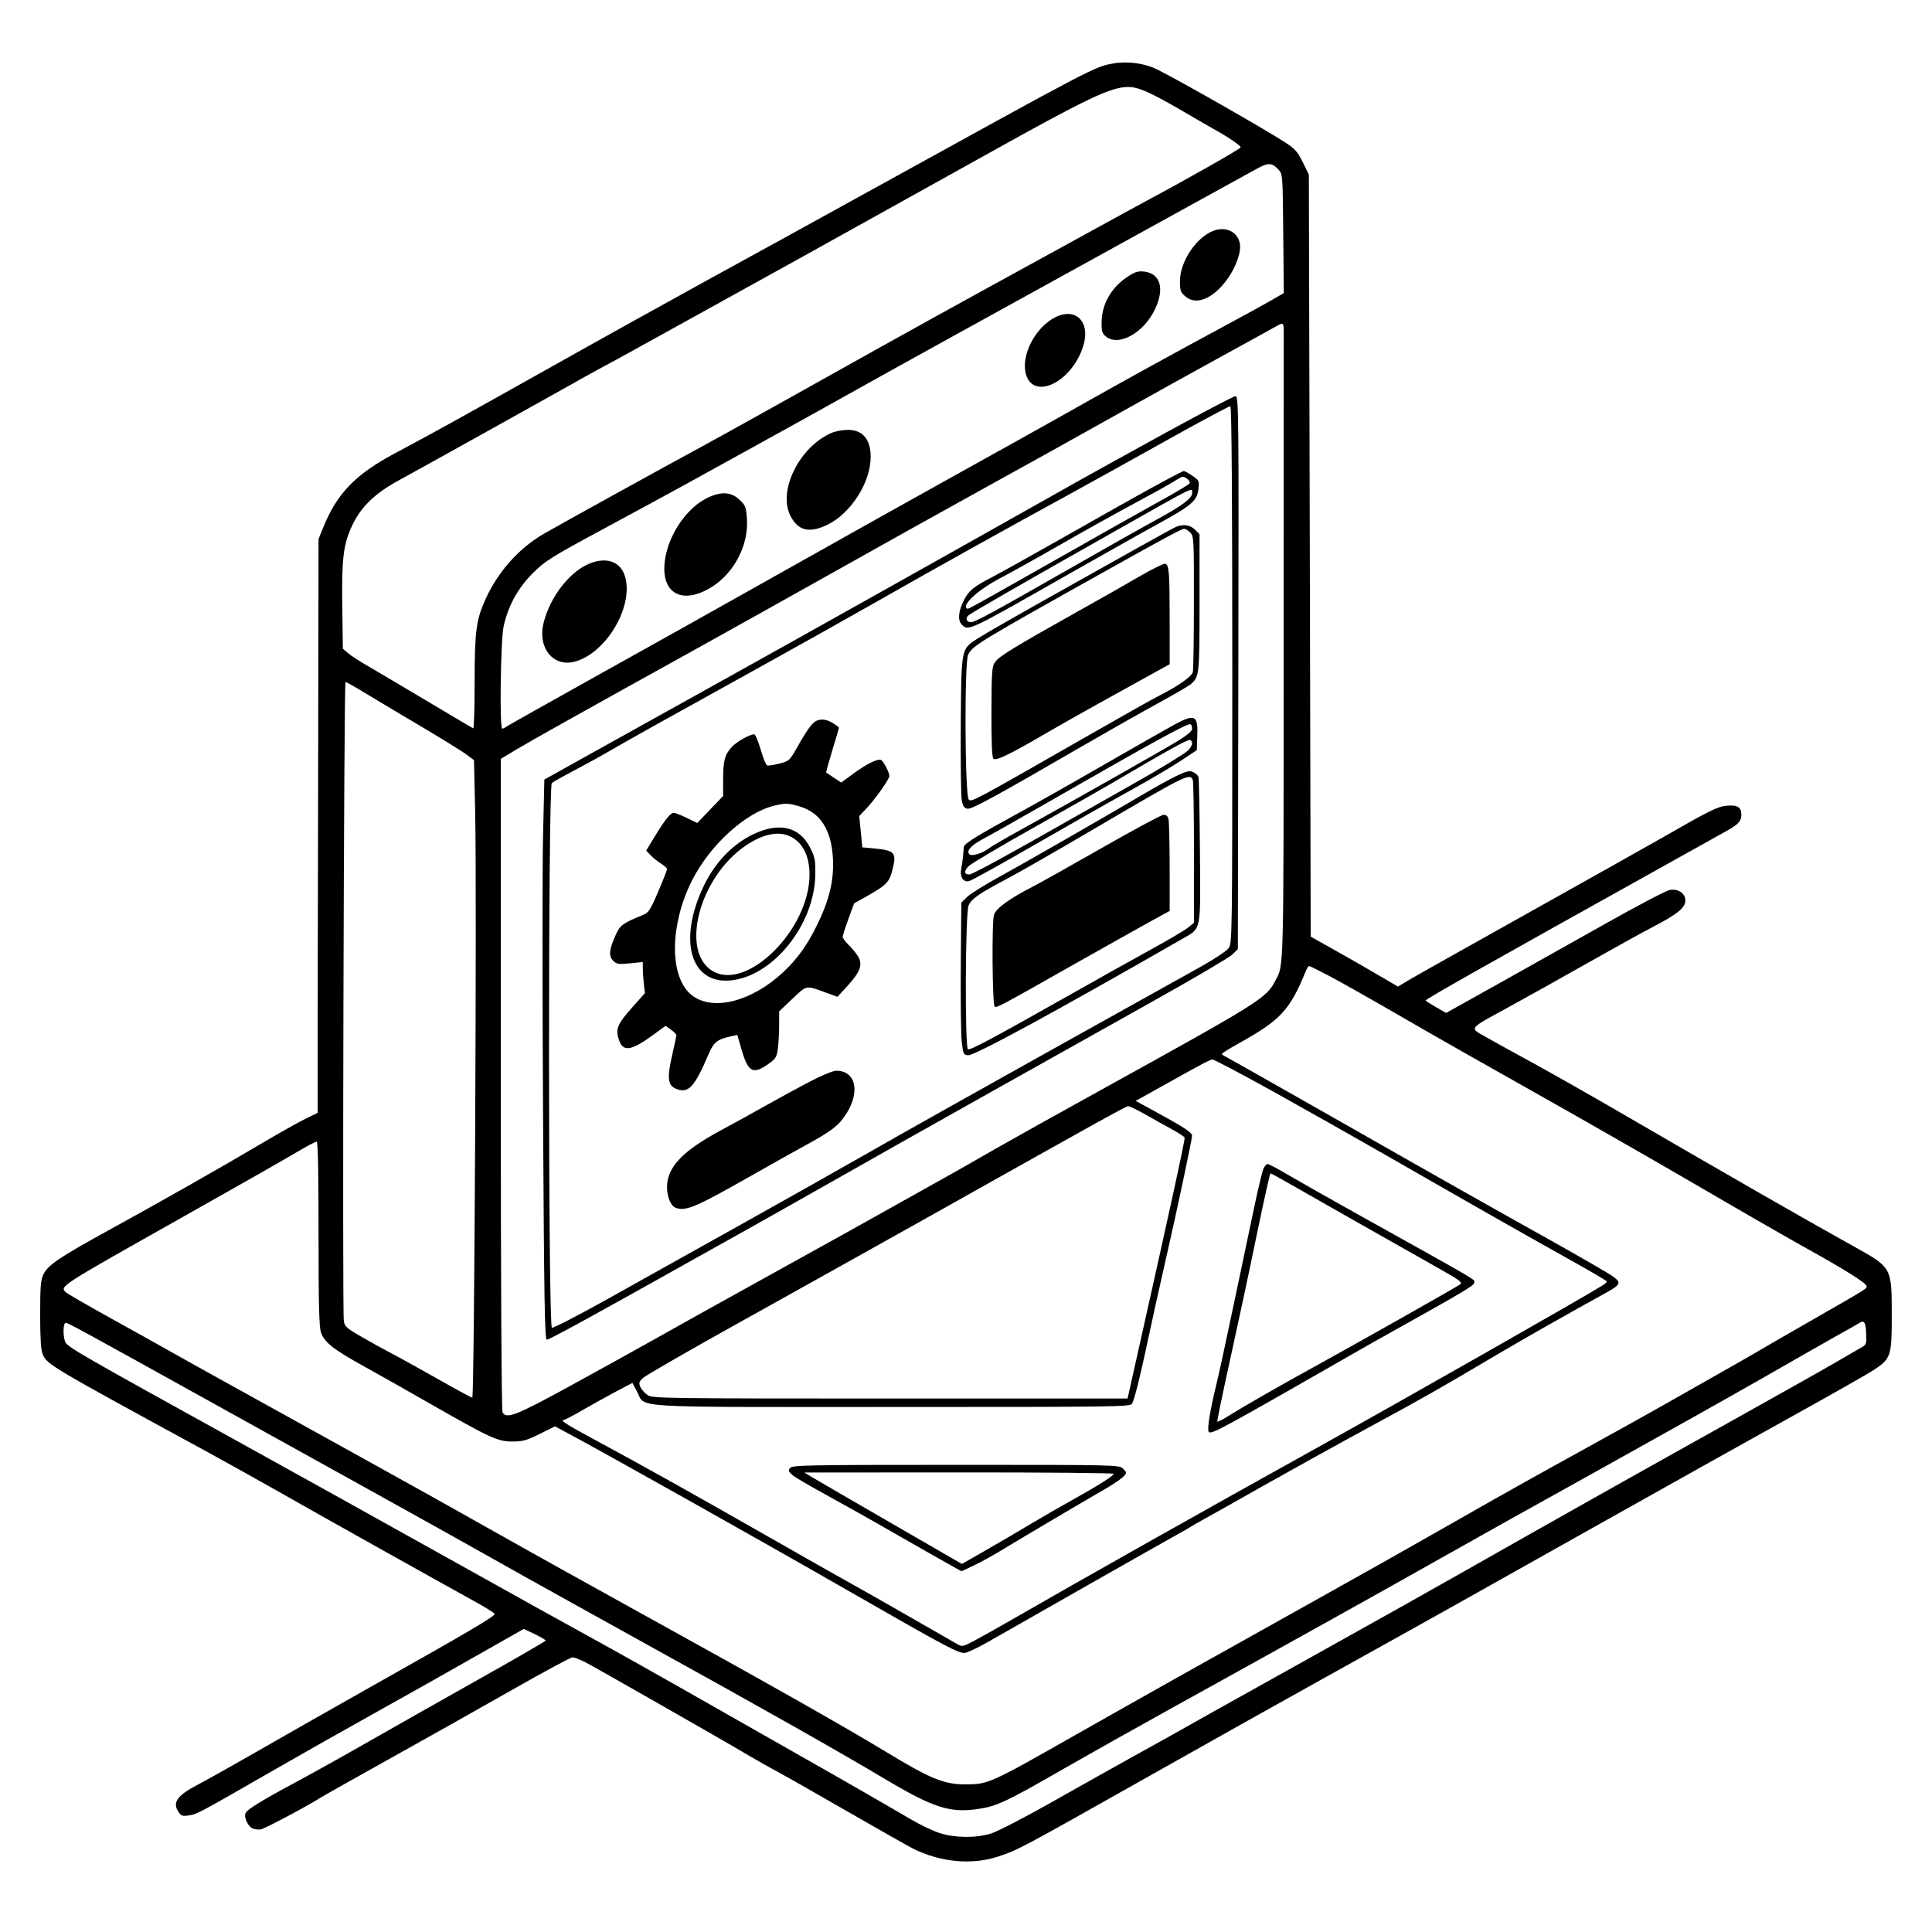 <svg version="1.1" width="512" height="512" viewBox="0 0 24 24" xmlns="http://www.w3.org/2000/svg"><path d="M13.832 0.788 C 13.592 0.831,13.643 0.805,10.642 2.460 C 10.093 2.763,9.258 3.223,8.785 3.481 C 8.313 3.740,7.420 4.236,6.801 4.584 C 5.654 5.227,5.355 5.392,4.917 5.625 C 4.415 5.892,4.186 6.128,4.013 6.558 L 3.957 6.696 3.952 9.609 C 3.948 11.211,3.946 12.815,3.946 13.173 L 3.946 13.824 3.789 13.901 C 3.703 13.943,3.460 14.080,3.250 14.204 C 2.768 14.490,1.987 14.933,1.369 15.272 C 0.752 15.610,0.597 15.714,0.543 15.824 C 0.505 15.899,0.499 15.969,0.499 16.329 C 0.499 16.622,0.508 16.768,0.529 16.819 C 0.585 16.951,0.603 16.962,2.542 18.018 C 2.822 18.171,3.235 18.401,3.458 18.528 C 3.885 18.772,5.449 19.647,5.883 19.886 C 6.023 19.963,6.141 20.036,6.145 20.048 C 6.154 20.075,5.835 20.263,4.607 20.954 C 4.109 21.235,3.467 21.599,3.180 21.765 C 2.893 21.930,2.571 22.110,2.466 22.165 C 2.199 22.304,2.136 22.392,2.220 22.512 C 2.252 22.559,2.270 22.564,2.351 22.551 C 2.451 22.535,2.456 22.532,3.424 21.976 C 3.768 21.778,4.338 21.456,4.689 21.261 C 5.040 21.066,5.592 20.755,5.916 20.570 L 6.506 20.235 6.642 20.299 C 6.716 20.335,6.778 20.371,6.778 20.380 C 6.778 20.388,6.399 20.607,5.936 20.867 C 5.473 21.127,4.855 21.477,4.561 21.645 C 4.267 21.813,3.865 22.037,3.667 22.143 C 3.239 22.373,3.067 22.479,3.049 22.527 C 3.028 22.580,3.086 22.697,3.142 22.715 C 3.169 22.725,3.212 22.730,3.238 22.726 C 3.282 22.720,3.791 22.451,3.978 22.334 C 4.027 22.303,4.424 22.080,4.860 21.837 C 5.295 21.595,5.971 21.214,6.362 20.992 C 6.753 20.770,7.090 20.588,7.111 20.588 C 7.133 20.588,7.201 20.614,7.264 20.645 C 7.378 20.703,8.979 21.616,9.319 21.818 C 9.421 21.878,9.588 21.972,9.691 22.027 C 9.793 22.082,10.179 22.302,10.549 22.515 C 10.920 22.729,11.275 22.929,11.338 22.962 C 11.683 23.135,12.076 23.171,12.404 23.061 C 12.648 22.980,12.667 22.970,14.217 22.096 C 14.970 21.671,16.046 21.068,16.607 20.757 C 17.847 20.068,18.047 19.956,19.926 18.900 C 20.744 18.441,21.804 17.848,22.282 17.583 C 22.761 17.318,23.210 17.063,23.280 17.016 C 23.491 16.876,23.501 16.844,23.500 16.329 C 23.500 15.746,23.499 15.745,23.042 15.491 C 22.502 15.192,21.494 14.614,20.193 13.858 C 19.791 13.624,19.279 13.334,19.056 13.212 C 18.833 13.091,18.568 12.944,18.467 12.887 C 18.248 12.761,18.222 12.795,18.762 12.499 C 18.969 12.386,19.398 12.146,19.718 11.965 C 20.037 11.785,20.404 11.581,20.534 11.514 C 20.838 11.356,20.936 11.276,20.936 11.186 C 20.936 11.097,20.848 11.038,20.743 11.055 C 20.701 11.062,20.343 11.249,19.948 11.472 C 19.553 11.694,18.945 12.035,18.597 12.230 L 17.964 12.583 17.837 12.510 C 17.767 12.470,17.710 12.434,17.710 12.429 C 17.710 12.411,18.386 12.029,20.739 10.718 C 21.084 10.526,21.409 10.344,21.463 10.314 C 21.596 10.239,21.632 10.197,21.632 10.121 C 21.632 10.027,21.582 9.996,21.449 10.009 C 21.334 10.020,21.240 10.067,20.623 10.421 C 20.482 10.502,19.751 10.912,18.998 11.333 C 18.245 11.754,17.570 12.133,17.497 12.177 L 17.366 12.256 17.172 12.142 C 17.066 12.079,16.822 11.939,16.631 11.831 L 16.282 11.635 16.271 6.902 L 16.259 2.169 16.184 2.016 C 16.119 1.884,16.087 1.849,15.963 1.768 C 15.691 1.593,14.689 1.021,14.377 0.864 C 14.223 0.786,14.010 0.757,13.832 0.788 M14.271 1.152 C 14.340 1.182,14.517 1.278,14.666 1.365 C 14.815 1.453,14.999 1.559,15.075 1.602 C 15.260 1.704,15.412 1.808,15.412 1.831 C 15.412 1.848,14.727 2.236,14.240 2.496 C 14.150 2.544,13.874 2.695,13.625 2.832 C 13.376 2.969,12.833 3.267,12.418 3.494 C 12.003 3.721,11.355 4.079,10.979 4.289 C 9.823 4.936,8.957 5.418,8.750 5.530 C 8.242 5.805,6.931 6.529,6.757 6.630 C 6.446 6.810,6.186 7.101,6.030 7.446 C 5.915 7.700,5.896 7.843,5.896 8.480 C 5.896 8.797,5.888 9.053,5.878 9.048 C 5.869 9.044,5.605 8.888,5.292 8.701 C 4.979 8.515,4.648 8.318,4.555 8.265 C 4.463 8.212,4.359 8.144,4.323 8.113 L 4.259 8.058 4.252 7.545 C 4.243 6.940,4.265 6.761,4.375 6.527 C 4.484 6.296,4.658 6.128,4.956 5.966 C 5.159 5.856,6.797 4.945,7.044 4.805 C 7.096 4.777,7.179 4.729,7.230 4.700 C 7.281 4.672,7.394 4.610,7.480 4.563 C 7.567 4.516,7.671 4.459,7.713 4.437 C 7.754 4.414,8.116 4.214,8.518 3.992 C 9.245 3.592,10.422 2.939,11.907 2.112 C 13.895 1.005,13.915 0.997,14.271 1.152 M15.880 2.105 C 15.934 2.162,15.934 2.163,15.941 2.902 L 15.948 3.641 15.790 3.732 C 15.703 3.782,15.481 3.904,15.296 4.004 C 14.588 4.385,13.916 4.755,13.335 5.084 C 13.003 5.271,12.376 5.621,11.942 5.861 C 11.508 6.101,10.531 6.648,9.772 7.075 C 9.012 7.503,7.931 8.108,7.369 8.420 C 6.808 8.733,6.328 9.003,6.302 9.020 C 6.277 9.038,6.248 9.052,6.239 9.052 C 6.204 9.052,6.219 7.962,6.255 7.787 C 6.310 7.529,6.434 7.302,6.625 7.114 C 6.775 6.966,6.850 6.919,7.497 6.570 C 7.886 6.360,8.341 6.114,8.507 6.022 C 8.673 5.930,9.117 5.686,9.493 5.478 C 9.870 5.271,10.387 4.983,10.642 4.840 C 11.048 4.612,12.064 4.051,14.774 2.558 C 15.157 2.348,15.531 2.141,15.606 2.100 C 15.755 2.018,15.799 2.018,15.880 2.105 M15.078 2.865 C 14.864 2.943,14.660 3.246,14.658 3.488 C 14.658 3.611,14.665 3.631,14.726 3.683 C 14.858 3.797,15.066 3.713,15.241 3.475 C 15.353 3.323,15.424 3.123,15.401 3.020 C 15.370 2.878,15.229 2.811,15.078 2.865 M14.019 3.430 C 13.809 3.564,13.688 3.771,13.685 4.000 C 13.683 4.116,13.691 4.142,13.738 4.180 C 13.897 4.309,14.208 4.136,14.348 3.841 C 14.469 3.586,14.416 3.400,14.217 3.374 C 14.141 3.365,14.104 3.375,14.019 3.430 M13.064 3.967 C 12.837 4.110,12.686 4.430,12.743 4.643 C 12.833 4.977,13.305 4.757,13.452 4.312 C 13.561 3.984,13.343 3.790,13.064 3.967 M15.947 4.114 C 15.947 4.168,15.947 5.948,15.946 8.069 C 15.945 12.164,15.950 11.975,15.842 12.184 C 15.730 12.400,15.664 12.442,13.648 13.556 C 13.156 13.827,12.573 14.153,12.352 14.279 C 12.131 14.406,11.902 14.537,11.842 14.570 C 11.782 14.603,11.488 14.768,11.188 14.936 C 10.888 15.105,10.151 15.515,9.551 15.846 C 8.951 16.178,8.304 16.538,8.112 16.647 C 7.921 16.755,7.461 17.009,7.091 17.212 C 6.409 17.585,6.295 17.630,6.243 17.546 C 6.230 17.526,6.221 15.881,6.221 13.470 L 6.221 9.427 6.412 9.312 C 6.605 9.197,7.233 8.845,8.600 8.088 C 9.008 7.862,9.802 7.418,10.364 7.103 C 10.925 6.787,11.750 6.328,12.197 6.081 C 12.644 5.835,13.386 5.423,13.845 5.165 C 14.305 4.908,14.926 4.563,15.226 4.399 C 15.526 4.235,15.803 4.083,15.841 4.060 C 15.941 4.002,15.946 4.005,15.947 4.114 M14.449 5.393 C 13.976 5.652,13.381 5.982,13.126 6.127 C 12.043 6.738,9.761 8.017,8.890 8.500 C 8.373 8.787,7.682 9.171,7.356 9.353 L 6.762 9.684 6.746 10.383 C 6.737 10.768,6.737 12.334,6.746 13.863 C 6.759 16.170,6.767 16.642,6.793 16.642 C 6.824 16.642,7.369 16.344,8.472 15.725 C 8.772 15.557,9.127 15.359,9.261 15.284 C 9.395 15.210,9.891 14.930,10.364 14.662 C 11.213 14.180,12.680 13.356,14.368 12.412 C 14.846 12.145,15.269 11.895,15.308 11.858 L 15.377 11.790 15.383 8.355 C 15.389 5.088,15.387 4.921,15.348 4.921 C 15.326 4.921,14.921 5.134,14.449 5.393 M15.308 8.385 C 15.308 11.682,15.307 11.719,15.261 11.780 C 15.236 11.814,15.084 11.915,14.925 12.004 C 14.765 12.094,13.940 12.554,13.091 13.026 C 12.242 13.499,11.213 14.076,10.805 14.310 C 10.396 14.543,9.660 14.958,9.168 15.232 C 8.677 15.506,7.963 15.904,7.582 16.118 C 7.200 16.331,6.874 16.500,6.856 16.494 C 6.809 16.475,6.808 9.768,6.855 9.728 C 6.873 9.714,6.938 9.675,7.001 9.642 C 7.286 9.490,7.472 9.388,7.590 9.319 C 7.754 9.222,8.311 8.911,9.400 8.309 C 9.879 8.044,10.563 7.661,10.921 7.457 C 11.601 7.069,12.518 6.558,13.265 6.151 C 13.508 6.018,14.056 5.714,14.484 5.475 C 14.911 5.236,15.272 5.043,15.284 5.046 C 15.300 5.050,15.308 6.183,15.308 8.385 M10.329 5.378 C 9.930 5.551,9.660 6.096,9.819 6.408 C 9.914 6.594,10.054 6.627,10.278 6.519 C 10.571 6.377,10.816 5.992,10.816 5.674 C 10.816 5.456,10.714 5.337,10.529 5.340 C 10.463 5.341,10.374 5.358,10.329 5.378 M14.321 6.052 C 14.123 6.160,13.638 6.433,13.242 6.658 C 12.846 6.883,12.433 7.113,12.325 7.169 C 12.098 7.286,12.035 7.337,11.976 7.452 C 11.907 7.586,11.895 7.700,11.943 7.753 C 12.025 7.844,12.019 7.847,13.182 7.185 C 13.636 6.927,14.168 6.627,14.364 6.520 C 14.803 6.280,14.869 6.224,14.887 6.078 C 14.899 5.974,14.897 5.968,14.812 5.910 C 14.764 5.876,14.715 5.850,14.703 5.852 C 14.691 5.853,14.519 5.943,14.321 6.052 M14.750 5.950 C 14.773 5.967,14.785 5.993,14.777 6.006 C 14.768 6.020,14.587 6.128,14.373 6.245 C 14.159 6.363,13.556 6.703,13.033 7.000 C 12.509 7.298,12.063 7.548,12.041 7.556 C 12.012 7.567,12.000 7.560,12.000 7.534 C 12.000 7.464,12.196 7.301,12.418 7.186 C 12.539 7.123,12.879 6.934,13.172 6.766 C 13.466 6.597,13.878 6.368,14.089 6.255 C 14.300 6.142,14.519 6.021,14.576 5.985 C 14.698 5.909,14.694 5.910,14.750 5.950 M14.809 6.126 C 14.809 6.190,14.687 6.281,14.375 6.451 C 14.224 6.532,13.740 6.805,13.300 7.057 C 12.338 7.606,12.113 7.729,12.063 7.729 C 12.010 7.729,11.989 7.684,12.026 7.648 C 12.060 7.616,12.658 7.272,13.892 6.575 C 14.883 6.015,14.809 6.052,14.809 6.126 M8.785 6.186 C 8.553 6.298,8.339 6.590,8.274 6.884 C 8.179 7.309,8.405 7.515,8.767 7.334 C 9.093 7.172,9.307 6.793,9.278 6.432 C 9.267 6.294,9.258 6.273,9.182 6.204 C 9.079 6.109,8.956 6.103,8.785 6.186 M14.611 6.544 C 14.586 6.554,14.351 6.683,14.089 6.830 C 13.827 6.977,13.310 7.267,12.940 7.474 C 12.570 7.682,12.212 7.888,12.144 7.932 C 11.937 8.069,11.943 8.037,11.935 9.006 C 11.932 9.472,11.937 9.895,11.948 9.946 C 11.963 10.017,11.979 10.040,12.019 10.046 C 12.073 10.054,12.358 9.899,13.439 9.272 C 13.752 9.091,14.175 8.851,14.379 8.740 C 14.583 8.628,14.770 8.519,14.793 8.499 C 14.899 8.405,14.901 8.380,14.901 7.486 L 14.901 6.636 14.844 6.579 C 14.786 6.521,14.700 6.508,14.611 6.544 M14.785 6.615 C 14.830 6.660,14.832 6.692,14.831 7.480 C 14.831 7.930,14.825 8.321,14.818 8.348 C 14.803 8.404,14.637 8.522,14.415 8.634 C 14.335 8.674,13.954 8.888,13.570 9.108 C 12.073 9.964,12.069 9.967,12.034 9.932 C 11.986 9.884,11.979 8.232,12.026 8.135 C 12.081 8.020,12.143 7.983,13.799 7.057 C 14.501 6.665,14.677 6.570,14.710 6.569 C 14.726 6.569,14.760 6.590,14.785 6.615 M7.346 6.992 C 7.091 7.083,6.838 7.401,6.753 7.736 C 6.675 8.046,6.871 8.291,7.140 8.219 C 7.517 8.118,7.854 7.571,7.773 7.193 C 7.730 6.993,7.563 6.914,7.346 6.992 M14.158 7.159 C 13.999 7.252,13.639 7.456,13.358 7.613 C 12.613 8.030,12.415 8.151,12.364 8.221 C 12.322 8.278,12.318 8.325,12.316 8.841 C 12.315 9.220,12.323 9.407,12.340 9.425 C 12.371 9.455,12.544 9.372,12.977 9.119 C 13.137 9.025,13.552 8.791,13.899 8.600 L 14.530 8.251 14.530 7.683 C 14.529 7.102,14.523 7.021,14.475 7.002 C 14.460 6.997,14.317 7.067,14.158 7.159 M4.564 8.626 C 4.703 8.710,5.009 8.894,5.246 9.033 C 5.482 9.173,5.723 9.322,5.782 9.364 L 5.888 9.442 5.903 10.098 C 5.924 11.033,5.893 17.362,5.867 17.362 C 5.856 17.362,5.656 17.254,5.424 17.122 C 5.192 16.991,4.936 16.849,4.856 16.808 C 4.776 16.767,4.614 16.678,4.497 16.610 C 4.303 16.498,4.281 16.479,4.271 16.407 C 4.251 16.274,4.272 8.472,4.292 8.472 C 4.303 8.472,4.425 8.541,4.564 8.626 M14.588 9.002 C 14.499 9.050,14.112 9.271,13.729 9.491 C 13.346 9.712,12.850 9.993,12.627 10.114 C 12.144 10.377,11.978 10.480,11.973 10.520 C 11.972 10.536,11.967 10.586,11.964 10.631 C 11.960 10.675,11.950 10.745,11.942 10.785 C 11.919 10.889,11.964 10.964,12.039 10.945 C 12.071 10.937,12.438 10.734,12.855 10.493 C 13.272 10.253,13.806 9.949,14.043 9.819 C 14.279 9.688,14.561 9.523,14.669 9.450 L 14.867 9.319 14.873 9.149 C 14.884 8.883,14.845 8.863,14.588 9.002 M10.144 8.953 C 10.093 8.973,10.029 9.061,9.911 9.269 C 9.808 9.451,9.805 9.454,9.680 9.486 C 9.611 9.503,9.542 9.514,9.529 9.508 C 9.515 9.503,9.479 9.414,9.449 9.310 C 9.419 9.207,9.383 9.122,9.368 9.122 C 9.312 9.123,9.154 9.212,9.094 9.276 C 9.003 9.373,8.983 9.449,8.983 9.681 L 8.983 9.888 8.822 10.056 L 8.662 10.224 8.532 10.161 C 8.460 10.125,8.386 10.097,8.368 10.097 C 8.329 10.097,8.255 10.190,8.124 10.407 L 8.027 10.566 8.081 10.623 C 8.110 10.654,8.169 10.701,8.210 10.727 C 8.252 10.753,8.286 10.784,8.286 10.797 C 8.286 10.809,8.237 10.935,8.176 11.077 C 8.077 11.308,8.058 11.337,7.985 11.367 C 7.735 11.469,7.702 11.493,7.648 11.615 C 7.566 11.798,7.559 11.876,7.616 11.934 C 7.660 11.977,7.682 11.981,7.825 11.967 L 7.985 11.951 7.985 12.028 C 7.985 12.070,7.991 12.157,7.998 12.221 L 8.011 12.337 7.861 12.506 C 7.669 12.722,7.645 12.779,7.686 12.910 C 7.738 13.074,7.838 13.059,8.129 12.845 L 8.268 12.743 8.335 12.791 C 8.372 12.817,8.402 12.848,8.402 12.859 C 8.402 12.871,8.381 12.970,8.356 13.079 C 8.280 13.406,8.292 13.492,8.419 13.533 C 8.557 13.579,8.633 13.492,8.802 13.096 C 8.866 12.945,8.910 12.910,9.088 12.872 L 9.159 12.857 9.213 13.042 C 9.294 13.323,9.357 13.354,9.555 13.210 C 9.639 13.149,9.650 13.129,9.664 13.018 C 9.672 12.950,9.679 12.819,9.679 12.728 L 9.679 12.563 9.844 12.407 C 10.026 12.235,10.007 12.239,10.256 12.329 L 10.403 12.383 10.528 12.247 C 10.689 12.070,10.721 11.980,10.657 11.878 C 10.632 11.837,10.579 11.772,10.539 11.735 C 10.500 11.697,10.468 11.654,10.468 11.638 C 10.468 11.623,10.500 11.523,10.539 11.416 L 10.610 11.222 10.767 11.134 C 11.012 10.995,11.046 10.961,11.085 10.809 C 11.141 10.593,11.118 10.565,10.863 10.540 L 10.712 10.526 10.693 10.331 L 10.674 10.137 10.754 10.053 C 10.867 9.935,11.048 9.680,11.048 9.640 C 11.048 9.598,10.980 9.463,10.948 9.443 C 10.910 9.418,10.776 9.483,10.604 9.608 L 10.450 9.721 10.360 9.662 C 10.311 9.629,10.268 9.600,10.264 9.597 C 10.260 9.594,10.294 9.470,10.339 9.321 C 10.385 9.172,10.422 9.045,10.422 9.039 C 10.422 9.033,10.388 9.008,10.346 8.982 C 10.271 8.937,10.209 8.928,10.144 8.953 M14.809 9.052 C 14.809 9.081,14.752 9.130,14.640 9.199 C 14.468 9.305,13.279 9.978,12.673 10.312 C 12.488 10.414,12.312 10.516,12.283 10.539 C 12.206 10.600,12.071 10.641,12.042 10.612 C 12.000 10.571,12.062 10.502,12.213 10.421 C 12.294 10.379,12.605 10.203,12.905 10.031 C 14.351 9.202,14.759 8.978,14.790 8.997 C 14.800 9.003,14.809 9.028,14.809 9.052 M14.809 9.234 C 14.809 9.257,14.785 9.298,14.756 9.325 C 14.711 9.367,14.380 9.568,14.066 9.744 C 14.008 9.776,13.711 9.945,13.404 10.119 C 12.508 10.629,12.080 10.863,12.040 10.863 C 11.978 10.863,11.973 10.823,12.029 10.763 C 12.058 10.732,12.431 10.510,12.859 10.271 C 13.286 10.031,13.813 9.731,14.028 9.603 C 14.512 9.318,14.742 9.192,14.779 9.192 C 14.795 9.192,14.809 9.211,14.809 9.234 M14.624 9.634 C 14.546 9.671,14.360 9.773,14.210 9.862 C 13.732 10.144,12.742 10.712,12.406 10.897 C 12.227 10.995,12.050 11.106,12.012 11.144 L 11.942 11.212 11.935 11.995 C 11.932 12.425,11.937 12.851,11.947 12.940 C 11.964 13.092,11.969 13.103,12.025 13.109 C 12.098 13.118,13.088 12.581,14.675 11.670 C 14.929 11.524,14.914 11.595,14.906 10.574 C 14.902 10.088,14.894 9.674,14.888 9.653 C 14.882 9.633,14.852 9.605,14.822 9.591 C 14.777 9.571,14.742 9.578,14.624 9.634 M14.818 9.692 C 14.825 9.713,14.832 10.120,14.832 10.597 L 14.832 11.464 14.755 11.525 C 14.713 11.559,14.512 11.677,14.309 11.789 C 14.105 11.900,13.651 12.154,13.300 12.353 C 12.324 12.904,12.051 13.050,12.024 13.034 C 11.985 13.009,11.991 11.346,12.032 11.249 C 12.067 11.165,12.161 11.100,12.522 10.910 C 12.650 10.843,13.115 10.576,13.555 10.318 C 14.754 9.614,14.782 9.600,14.818 9.692 M9.931 10.017 C 10.191 10.094,10.328 10.307,10.347 10.666 C 10.361 10.938,10.302 11.184,10.145 11.501 C 10.009 11.778,9.863 11.968,9.653 12.144 C 9.256 12.474,8.800 12.557,8.569 12.341 C 8.314 12.103,8.325 11.481,8.593 10.944 C 8.817 10.498,9.263 10.091,9.623 10.007 C 9.756 9.975,9.797 9.977,9.931 10.017 M13.694 10.530 C 13.305 10.752,12.913 10.972,12.824 11.017 C 12.540 11.163,12.374 11.283,12.348 11.363 C 12.319 11.449,12.327 12.474,12.356 12.503 C 12.377 12.524,12.401 12.512,13.346 11.977 C 13.723 11.764,14.143 11.529,14.280 11.453 L 14.530 11.316 14.530 10.770 C 14.529 10.470,14.523 10.201,14.515 10.172 C 14.506 10.137,14.485 10.121,14.452 10.122 C 14.425 10.124,14.084 10.307,13.694 10.530 M9.356 10.364 C 9.101 10.486,8.882 10.714,8.744 11.002 C 8.422 11.670,8.572 12.219,9.065 12.180 C 9.599 12.137,10.122 11.487,10.128 10.860 C 10.130 10.681,10.123 10.645,10.061 10.525 C 9.929 10.268,9.677 10.210,9.356 10.364 M9.802 10.384 C 9.968 10.455,10.058 10.628,10.056 10.874 C 10.050 11.550,9.282 12.312,8.856 12.065 C 8.445 11.826,8.683 10.904,9.257 10.509 C 9.467 10.365,9.656 10.322,9.802 10.384 M16.536 12.136 C 16.677 12.211,17.085 12.442,17.443 12.650 C 17.800 12.857,18.532 13.272,19.068 13.573 C 19.604 13.874,20.502 14.388,21.064 14.715 C 21.626 15.043,22.252 15.403,22.456 15.516 C 22.915 15.770,23.188 15.942,23.188 15.977 C 23.188 16.011,23.208 15.998,22.493 16.408 C 22.168 16.594,21.859 16.773,21.806 16.805 C 21.752 16.837,21.553 16.951,21.363 17.058 C 21.173 17.166,20.876 17.334,20.704 17.432 C 20.532 17.530,20.130 17.754,19.810 17.930 C 18.990 18.382,18.692 18.549,17.954 18.970 C 17.596 19.175,16.902 19.566,16.410 19.840 C 14.897 20.684,14.178 21.088,13.369 21.547 C 12.290 22.160,12.278 22.166,11.986 22.166 C 11.726 22.166,11.556 22.096,11.006 21.762 C 10.476 21.441,9.530 20.906,7.903 20.008 C 7.342 19.698,6.563 19.265,6.174 19.045 C 5.785 18.825,5.064 18.422,4.573 18.151 C 2.972 17.266,2.151 16.810,1.938 16.688 C 1.887 16.659,1.621 16.511,1.346 16.359 C 1.072 16.207,0.832 16.068,0.814 16.050 C 0.743 15.979,0.756 15.971,2.182 15.168 C 2.904 14.762,3.540 14.400,3.748 14.277 C 3.837 14.225,3.921 14.182,3.934 14.182 C 3.950 14.182,3.957 14.566,3.957 15.325 C 3.957 16.214,3.964 16.487,3.988 16.555 C 4.031 16.676,4.146 16.766,4.530 16.978 C 4.713 17.079,5.072 17.282,5.327 17.428 C 6.085 17.862,6.182 17.907,6.362 17.907 C 6.494 17.907,6.541 17.894,6.704 17.813 L 6.894 17.719 7.050 17.802 C 7.493 18.038,9.495 19.162,10.503 19.741 C 11.796 20.482,11.919 20.548,11.996 20.531 C 12.031 20.523,12.149 20.467,12.257 20.406 C 12.364 20.345,12.917 20.030,13.485 19.707 C 14.054 19.384,14.576 19.088,14.646 19.050 C 14.716 19.011,14.784 18.972,14.797 18.963 C 14.810 18.954,14.883 18.912,14.959 18.870 C 15.036 18.828,15.370 18.640,15.702 18.452 C 16.034 18.265,16.619 17.941,17.002 17.733 C 17.681 17.365,17.838 17.276,18.603 16.824 C 18.939 16.625,19.513 16.300,19.917 16.078 C 20.132 15.960,20.144 15.941,20.048 15.864 C 20.005 15.830,19.600 15.596,19.148 15.344 C 18.695 15.093,17.641 14.497,16.805 14.020 C 15.968 13.544,15.261 13.144,15.232 13.130 C 15.203 13.117,15.180 13.100,15.180 13.092 C 15.180 13.083,15.271 13.026,15.383 12.964 C 15.907 12.674,16.023 12.549,16.221 12.064 C 16.235 12.029,16.254 12.000,16.263 12.000 C 16.271 12.000,16.394 12.061,16.536 12.136 M15.794 13.547 C 16.177 13.760,16.810 14.117,17.199 14.340 C 18.403 15.031,19.003 15.371,19.491 15.643 C 19.750 15.787,19.961 15.911,19.961 15.919 C 19.961 15.928,19.938 15.949,19.909 15.967 C 19.667 16.119,17.458 17.375,16.373 17.978 C 15.000 18.740,13.342 19.674,12.650 20.074 C 12.439 20.196,12.196 20.332,12.110 20.378 C 11.960 20.457,11.951 20.459,11.890 20.423 C 11.440 20.164,10.700 19.741,10.573 19.672 C 10.483 19.623,10.003 19.351,9.505 19.067 C 8.531 18.512,7.983 18.206,7.386 17.884 C 7.040 17.698,6.950 17.640,7.003 17.640 C 7.014 17.640,7.117 17.586,7.231 17.520 C 7.346 17.454,7.533 17.350,7.647 17.289 L 7.856 17.179 7.914 17.288 C 8.026 17.495,7.744 17.478,11.088 17.478 C 13.907 17.478,14.042 17.476,14.063 17.436 C 14.095 17.378,14.166 17.091,14.261 16.642 C 14.305 16.432,14.399 16.009,14.469 15.702 C 14.612 15.079,14.809 14.153,14.808 14.107 C 14.808 14.069,14.702 14.000,14.371 13.819 L 14.108 13.676 14.418 13.503 C 14.962 13.199,15.028 13.164,15.063 13.162 C 15.081 13.161,15.410 13.335,15.794 13.547 M10.039 13.447 C 9.885 13.528,9.640 13.662,9.493 13.745 C 9.346 13.828,9.105 13.961,8.957 14.040 C 8.477 14.299,8.287 14.499,8.286 14.746 C 8.286 14.867,8.333 14.980,8.392 15.003 C 8.517 15.051,8.639 14.999,9.331 14.606 C 9.554 14.479,9.857 14.309,10.004 14.229 C 10.328 14.052,10.419 13.983,10.511 13.839 C 10.690 13.560,10.630 13.300,10.387 13.301 C 10.346 13.301,10.201 13.362,10.039 13.447 M14.224 13.842 C 14.322 13.898,14.473 13.982,14.559 14.029 C 14.645 14.076,14.716 14.123,14.716 14.133 C 14.716 14.188,14.540 14.994,14.129 16.828 L 14.007 17.373 11.058 17.373 C 8.257 17.373,8.107 17.371,8.046 17.331 C 8.011 17.308,7.971 17.264,7.956 17.232 C 7.933 17.182,7.937 17.166,7.986 17.119 C 8.017 17.088,8.591 16.758,9.261 16.386 C 9.931 16.013,10.965 15.436,11.559 15.103 C 13.702 13.900,13.985 13.743,14.015 13.742 C 14.031 13.741,14.125 13.786,14.224 13.842 M15.695 14.518 C 15.681 14.550,15.632 14.751,15.587 14.965 C 15.542 15.179,15.426 15.730,15.329 16.190 C 15.233 16.649,15.134 17.103,15.110 17.199 C 15.032 17.513,14.992 17.763,15.016 17.788 C 15.050 17.821,15.150 17.767,16.921 16.752 C 16.965 16.726,17.049 16.679,17.106 16.647 C 18.195 16.040,18.313 15.970,18.313 15.935 C 18.313 15.886,18.450 15.967,16.828 15.063 C 16.490 14.874,16.114 14.661,15.993 14.590 C 15.873 14.519,15.762 14.460,15.748 14.460 C 15.733 14.460,15.709 14.486,15.695 14.518 M15.981 14.683 C 16.200 14.809,17.397 15.489,17.857 15.747 C 18.145 15.909,18.173 15.931,18.134 15.958 C 18.075 15.999,16.786 16.727,16.306 16.990 C 15.895 17.215,15.434 17.480,15.243 17.600 C 15.182 17.638,15.127 17.665,15.122 17.660 C 15.117 17.655,15.189 17.306,15.282 16.885 C 15.375 16.464,15.523 15.773,15.610 15.348 C 15.698 14.924,15.775 14.576,15.782 14.576 C 15.790 14.576,15.879 14.625,15.981 14.683 M23.182 16.563 C 23.188 16.692,23.185 16.703,23.124 16.738 C 23.089 16.758,22.929 16.851,22.770 16.943 C 22.610 17.036,22.020 17.367,21.458 17.681 C 20.350 18.298,19.128 18.986,18.204 19.511 C 17.882 19.694,17.115 20.125,16.498 20.468 C 15.882 20.811,15.205 21.189,14.994 21.307 C 14.784 21.426,14.564 21.549,14.507 21.581 C 14.449 21.613,14.261 21.717,14.089 21.813 C 13.917 21.909,13.729 22.014,13.671 22.046 C 13.614 22.077,13.316 22.245,13.010 22.418 C 12.703 22.590,12.390 22.752,12.313 22.776 C 12.126 22.834,11.870 22.833,11.675 22.772 C 11.592 22.746,11.425 22.666,11.304 22.594 C 11.088 22.466,10.233 21.975,10.027 21.860 C 9.970 21.828,9.437 21.525,8.843 21.187 C 8.250 20.849,7.581 20.473,7.358 20.352 C 7.134 20.230,6.320 19.778,5.547 19.346 C 4.775 18.915,3.605 18.265,2.948 17.902 C 0.993 16.822,0.833 16.730,0.810 16.670 C 0.779 16.590,0.784 16.433,0.817 16.433 C 0.846 16.433,1.039 16.539,2.681 17.450 C 3.243 17.762,4.141 18.260,4.677 18.557 C 5.213 18.854,5.887 19.230,6.174 19.392 C 6.461 19.555,7.302 20.022,8.041 20.431 C 9.417 21.191,10.428 21.762,10.989 22.097 C 11.595 22.457,11.798 22.523,12.148 22.472 C 12.380 22.439,12.502 22.382,13.207 21.976 C 13.507 21.804,14.108 21.466,14.542 21.226 C 15.996 20.422,17.205 19.749,17.896 19.358 C 18.272 19.145,19.165 18.646,19.880 18.250 C 20.595 17.853,21.504 17.343,21.899 17.117 C 22.295 16.890,22.718 16.649,22.839 16.581 C 22.961 16.514,23.076 16.448,23.095 16.436 C 23.157 16.395,23.176 16.423,23.182 16.563 M9.816 18.235 C 9.789 18.267,9.793 18.280,9.846 18.325 C 9.879 18.353,10.057 18.458,10.240 18.557 C 10.423 18.657,10.828 18.884,11.141 19.064 C 11.454 19.243,11.763 19.419,11.828 19.454 L 11.945 19.519 12.107 19.442 C 12.195 19.400,12.362 19.307,12.476 19.237 C 12.680 19.112,13.430 18.669,13.753 18.482 C 13.842 18.430,13.934 18.366,13.958 18.341 C 13.999 18.295,13.998 18.292,13.952 18.246 C 13.903 18.197,13.899 18.197,11.875 18.197 C 10.037 18.197,9.844 18.201,9.816 18.235 M13.834 18.308 C 13.834 18.333,13.659 18.444,13.323 18.632 C 13.163 18.721,12.949 18.844,12.847 18.906 C 12.602 19.052,12.453 19.139,12.178 19.297 L 11.949 19.428 11.087 18.930 C 10.612 18.656,10.172 18.400,10.108 18.362 L 9.992 18.292 11.913 18.291 C 12.969 18.290,13.834 18.298,13.834 18.308 " stroke="none" fill="currentColor" fill-rule="evenodd"/></svg>
